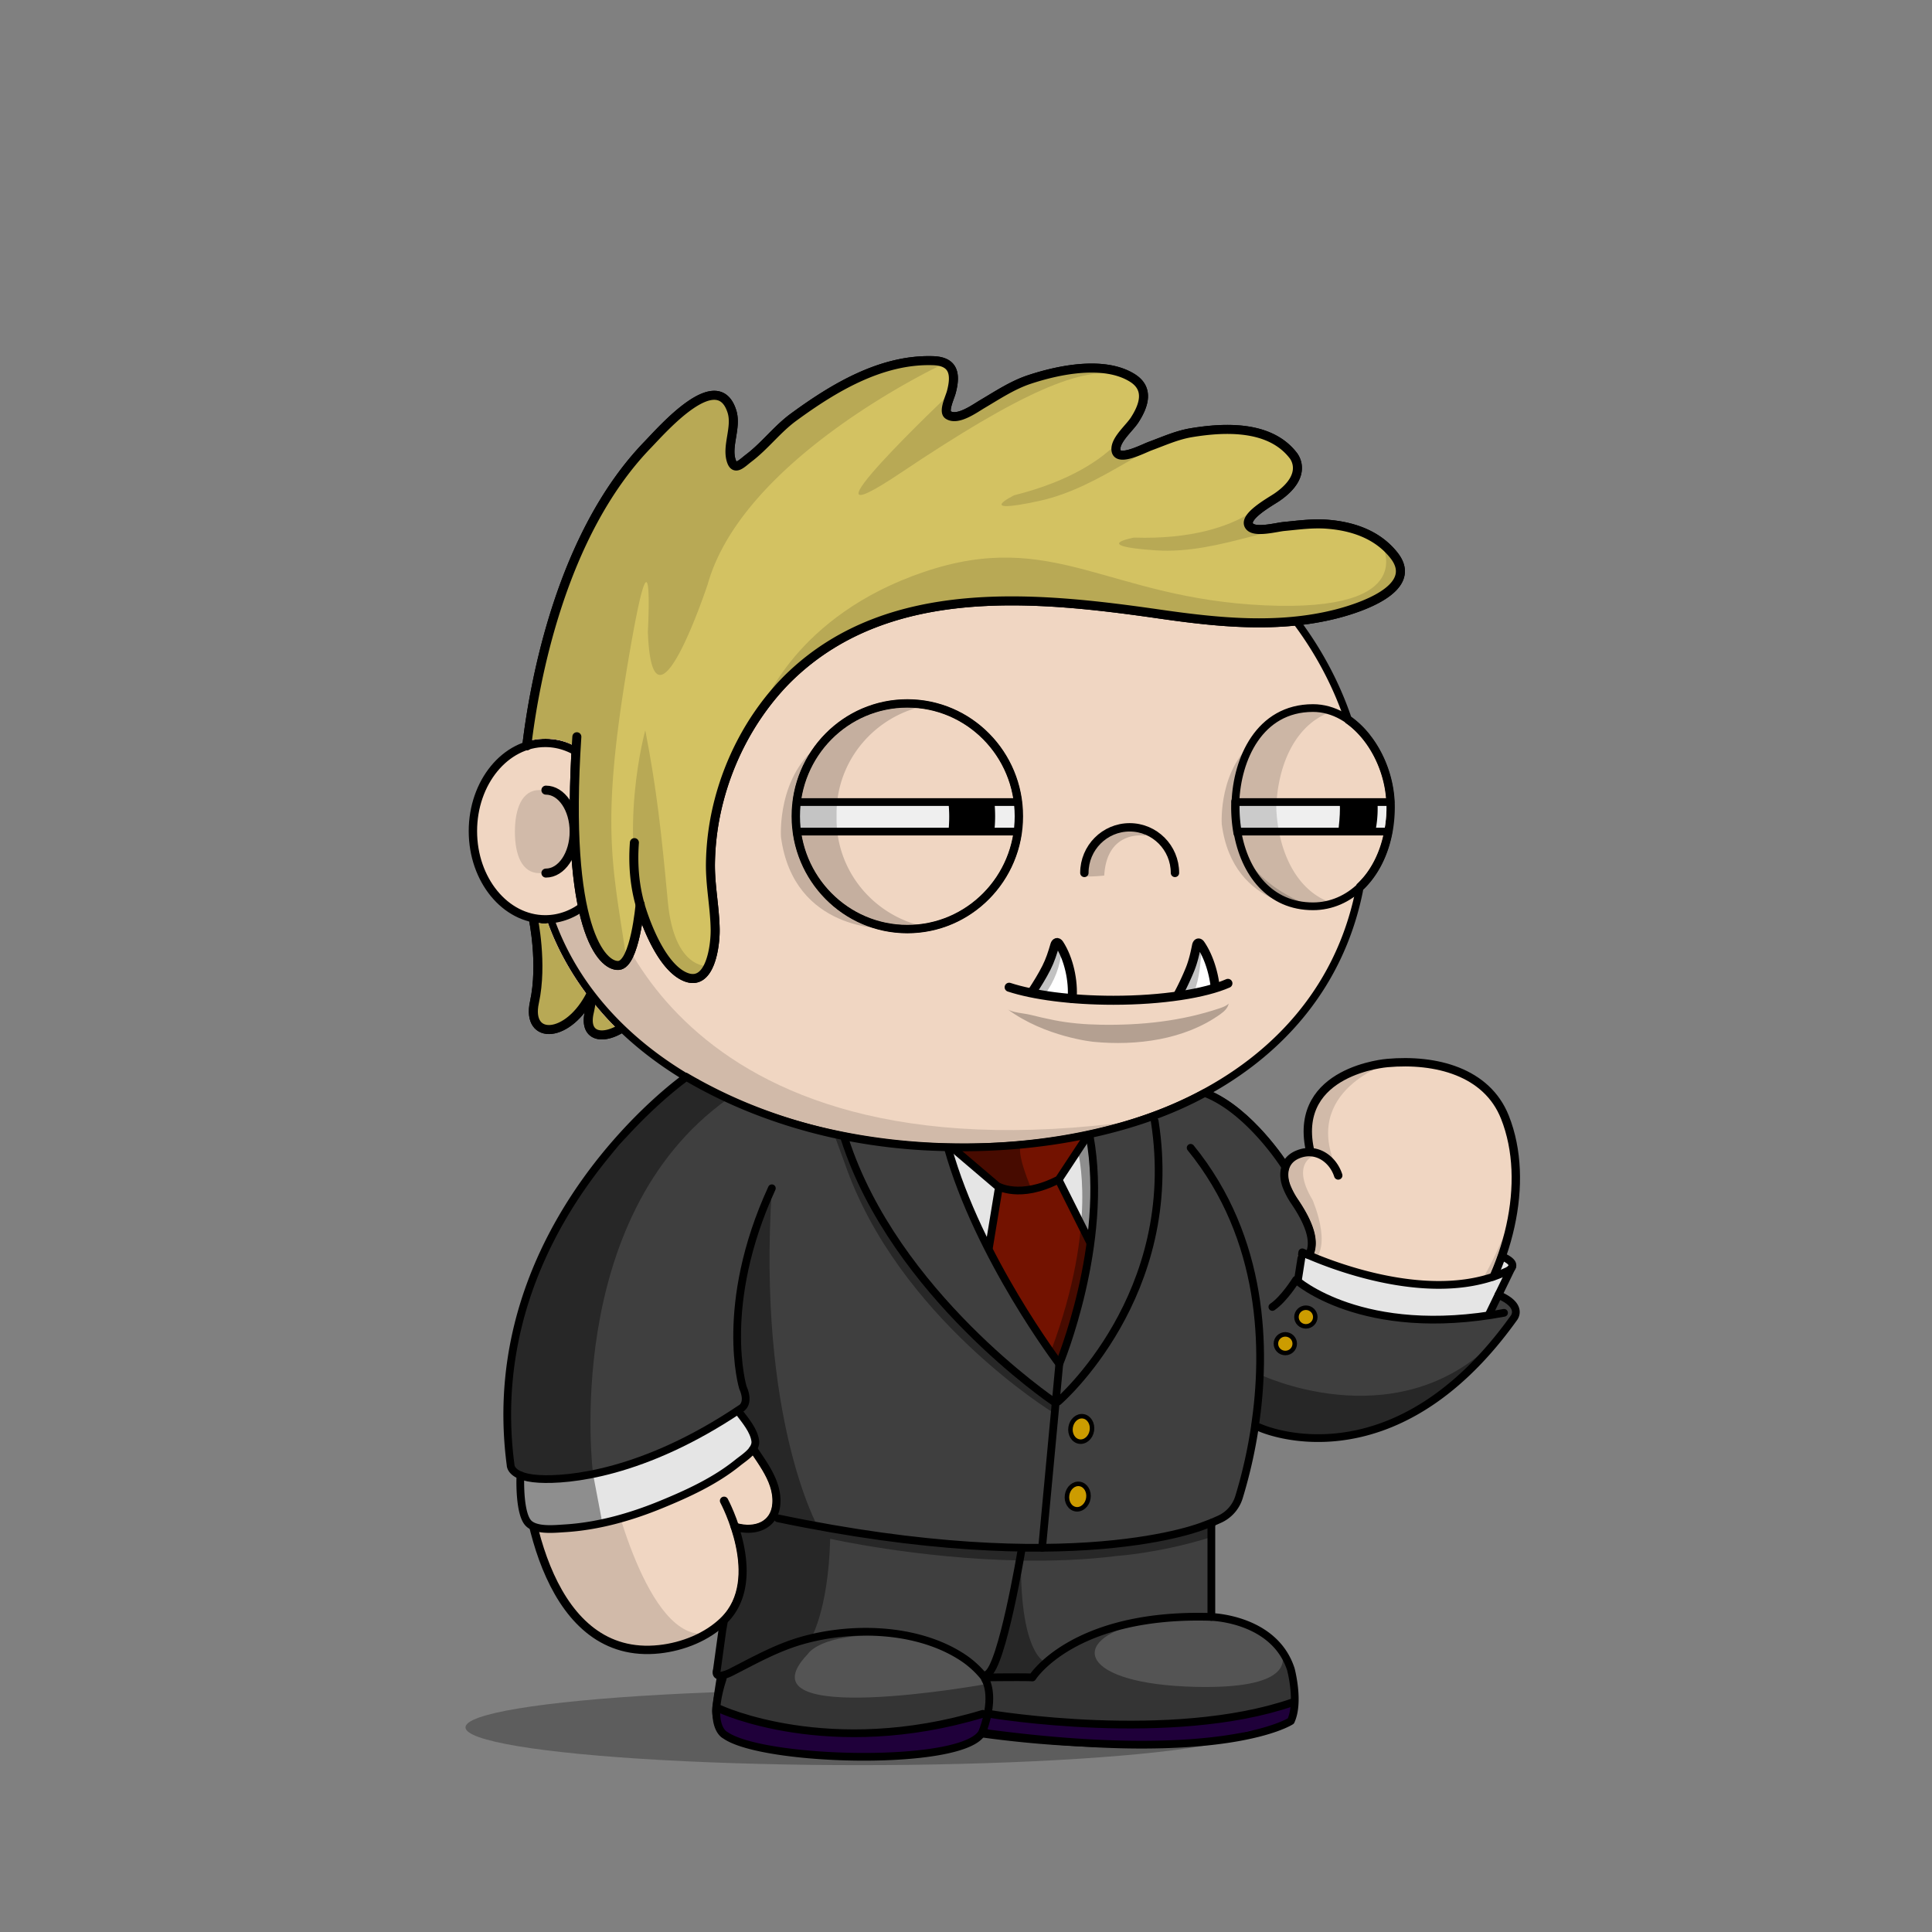 <svg xmlns="http://www.w3.org/2000/svg" xmlns:xlink="http://www.w3.org/1999/xlink" viewBox="0 0 3000 3000" width="100%" height="100%"><rect x="0" y="0" width="3000" height="3000" fill="#808080" stroke="none"/><defs><style>.cls-1-52{opacity:0.27;}.cls-2-52{fill:#f0d6c2;}.cls-3-52,.cls-4-52{fill:none;stroke:#000;stroke-linecap:round;stroke-miterlimit:10;}.cls-3-52{stroke-width:13px;}.cls-4-52{stroke-width:14px;}.cls-5-52{opacity:0.13;}</style></defs><g id="body_ground_shadwo-52" data-name="body ground shadwo"><ellipse class="cls-1-52" cx="1334.82" cy="2682.24" rx="612.02" ry="58.67"/></g><g id="TONE_1" data-name="TONE 1"><path class="cls-2-52" d="M1075.21,1684.92l-86.3,76.44-81.19,108.46-57.17,122.51-32.25,136.1-6.75,96.68,6.35,91.23L835,2395.21l31.39,75.86,38.09,50.13,47.54,31,78.62,9.8,53.8-18.18,39.91-27.63,14.26-12.89-9.88,50-15.22,91.24,2.66,29.33,13.85,17,51.09,17.73,78.1,16.35h75.62l66.58-5.32,48.93-8.42,52-13.82,24.82-6.52,41.94,6.07,126.13,9.16,99.75-.28,77.23-5.54,66.85-9.41,35-7.15,26.94-20.17,3.93-17.17-4.13-32.14-26.1-52.19-43.66-30.74-77-13.9,10.76-205.51s11.6-13.31,15.48-16.39,47-58.42,47-58.42l25-55.24,10.56-19.26,31.14,13.27,62.08,11.3,70.55-7.08,44-23.38,49.3-35.46,42.09-44.1,45.13-60.73,24.32-63.88,17.23-65.23,5.15-65.54-6.61-53.5-17.62-48.7-32.84-34.56-44.43-25.16-50.48-7-43.5-2.38-47.62,10.35-47.78,27.42L2036,1718.43l-4.92,39.57,4.92,33.29-26.16,5.63-11.5,8.85-4.35,6.33-38.65-58.25-40.72-31.51-40.6-26.81,31.43-17.16,63.7-49.54,45.12-49.55L2062,1514.7l25.66-53.08,19.46-60.16,22-45.61s67.57-79.84,0-202.29c-1-1.73.06-10,.06-10l-42.42-40.22-26.54-55.74-22.12-48.66-38.92-53.08-40.7-42.47-35.39-32.73-84.93-62.81-67.24-33.62-70.78-27.43-73.43-21.23L1533,712.27l-76.08-3.54-109.71,10.61-100.85,26.55-81.4,33.62-67.24,37.15-77,58.39L963.2,934.33l-61.93,81.39-29.2,69-23.37,63.1-6.32,5.84L794.78,1169l-33.87,33-22.55,52v62.59l15.25,50.65L781,1405l52.34,22.55,25.51,2.22,26.54,65.47,44.24,61.93,38.93,41.58,61.93,50.43,47.77,29.19Z"/><path class="cls-3-52" d="M1188.61,1822.33c-25.84,55.2-43,113.78-52.34,173.17-9.26,58.83-13.91,121.32.77,179.71,4.69,18.63,10.62,36.6,19.91,53.7,18.31,33.72,51.4,65.64,48.8,105.78-2.14,33.08-31.85,46-64.61,36.29"/><path class="cls-3-52" d="M1875.87,1822.33s102.57,98.45,91,287.14c0,0-3.62,117-95.28,193.58a25.6,25.6,0,0,0-9.21,18.23c-1.49,27.45-5.31,101.95-8.34,196,0,0,145.74-10.32,150.89,129,.65,17.51-12.29,33-30.87,37.34-61.79,14.38-217.56,40-453.39,7.15,0,0-171.42,71-375.08,8-21.91-6.79-35.72-26.6-33-47.6,3.64-28.11,11-75.14,26-147.9"/><path class="cls-3-52" d="M1142.45,2598.2s115.4-73.83,237.21-58.6,165.4,61,141,151.19"/><path class="cls-3-52" d="M1854.07,2517.33s-133.35-.74-200.62,45.13"/><line class="cls-3-52" x1="1511.37" y1="2594.76" x2="1564.29" y2="2347.39"/><path class="cls-3-52" d="M1962.82,2162.51c234.13,119.66,454.59-224.88,374-427.73-28.07-70.68-107.32-90.8-182.53-84.12,0,0-145.76,11-120.63,133.23"/><path class="cls-3-52" d="M2078,1825.24c-8.17-25.5-34.33-44.87-63.48-32.33-21.57,9.27-24.07,30.78-17,49.43a121.09,121.09,0,0,0,13,24.25c40.21,59.72,25.13,80.86,13.07,95.56"/><path class="cls-3-52" d="M1994,1809.24s-53-83.28-120-110.78"/><path class="cls-4-52" d="M847.68,1226.92c24.22,0,43.86,28.83,43.86,64.39s-19.64,64.39-43.86,64.39"/><g class="cls-5-52"><path d="M1094.33,1787.19s-201.47,157.92-147.5,509.15c0,0,56.62,258.34,152.17,239.76l-45.17,19.08L987.54,2562l-45-14-53-42.94L852,2442.22s-19.3-58-20-60.58-15.21-73-15.21-73l-4.07-66,3.05-93.58,14.8-87.89,24.13-80.54,29.56-68.17,35.67-59,31.53-47.85,30.94-37.14,43.33-39.74,34.35-32.8,20.29-14.44-27.3-18.43-64-47.48-59.57-58.39-27.71-38.8-42.45-63.51-.62-25.09,42.47-18.58,35.39-38s89.35,468.89,829,367.15c13.61-1.87-115.08,25.45-101.63,22.66l90.13-18.72,59.92-21.23,59.94-27.48,16.88,11.15s-138.51,121.21-481.78,97.32S1157.34,1736.76,1094.33,1787.19Z"/><path d="M887.11,1291.31c0,35.64-22.14,64.54-49.45,64.54s-38.13-28.59-38.13-64.23,10.82-64.85,38.13-64.85S887.11,1255.67,887.11,1291.31Z"/><path d="M1573.17,2594.76c5-22.44,11.15-45.09,15.5-66,9.65-46.4,21-93.08,27.47-140,1.38-10.09,10.82-41.24-4.4-41.86a345.39,345.39,0,0,0-47.38,1.36l-45,207c-2.76,12.73-5.54,25.71-4.26,38.67,1.7,17.12,10.15,32.84,11.64,50,1.1,12.68-9.17,31.37,0,42.38,4.14,5,11.17,6.24,17.6,7.11,54.93,7.46,110,10.25,165.29,12.64h.92l112.2-1.68a17.54,17.54,0,0,0,1.77-.12l105.39-13.38,40.32-6.53a15.92,15.92,0,0,0,7-3l13.67-10.24c19.81-14.84,7.66-38.52,6.72-57.27l-8.71-23.49-9.17-10c5.94,6.46-12.78,24.53-16.48,27.49-13.29,10.63-30,17-46.12,22-49.56,15.11-100.57,18.33-151.92,21.17-41.23,2.29-82.9,2.88-123.77-3.88-14.26-2.36-29.29-5.19-42.53-11.13C1581.78,2628.28,1568.73,2614.52,1573.17,2594.76Z"/><path d="M1964,2021.1s239.6,257.11,382-130.4l-20.31,76.86L2277.13,2057l-57.28,64.14-72.94,47.35-81.48,18.63-48.89-5-53.72-19.66v-31.7l5.41-52.55Z"/><path d="M2047.55,1791.7s-47.47,7.88-9.43,71.58c0,0,38.93,88.47-12.38,101.74,0,0,7.07-21.24,8.84-23s-1-30.6-1-30.6l-15.51-33.06s-18.7-31.29-20.56-36,4.37-40.57,4.37-40.57l22.84-10.07,20.1-2.71Z"/><path d="M2158.44,1650.06s-139.78,42.47-82.27,165.44l-16.53-15s-22.62-9.72-24.28-13.26-4.87-29.41-4.59-31.07,5.2-35,5.2-35l19.58-28,29.33-21.85Z"/><path d="M910.12,1177.54s78.74-358.22,369.81-437l-115,38.93-81,47.6-83.15,68.5-73.31,85.71-52.94,78.26-27.88,94,40.48,9.18Z"/><path d="M1527.19,2638.53,1517,2606.15a27.42,27.42,0,0,1,.89,6.92c0,37.38-77.63,67.68-173.4,67.68s-173.4-30.3-173.4-67.68c0-10.07,8.47-24.59,18.57-33.18l1.72-5.79a2.09,2.09,0,0,1-2.82-2.32L1229,2372.66a44.63,44.63,0,0,1,51.53-35c28.26,5,69.15,9.6,119.68,9.6-108.73,0-195.06-106.63-211.45-199.06-8.65-48.77-14.07-95.19-13.38-144.66.75-52.56,2.46-108.52,10.89-166.33a2.09,2.09,0,0,0-4-1.14c-22.2,50.76-92.27,233.07-29,385.72a1.4,1.4,0,0,0,.15.3l43,70.9a2.56,2.56,0,0,1,.24.56l4.42,17a62.9,62.9,0,0,1-1.35,36.2l-4.83,14.12a2.11,2.11,0,0,1-1.14,1.24l-26.61,11.66a2.06,2.06,0,0,1-1.07.16l-21.94-2.52a2.1,2.1,0,0,0-2.27,2.61l7.71,29.28a1.59,1.59,0,0,1,.06.38l3.63,49.69a2.11,2.11,0,0,1-.08.75l-14.6,49.1-.06.26-24.2,149.68a2.1,2.1,0,0,0,0,.79l6,26.41a2.08,2.08,0,0,0,1.18,1.45l59.31,26.68a2,2,0,0,0,.49.15l69,12.26.26,0,84.09,4h.26l60.19-4.53.24,0,83.39-16a1.05,1.05,0,0,0,.24-.06l40.42-13a2.09,2.09,0,0,0,1.43-1.73l6.33-50.94"/><path d="M1918.06,2248.79s-59.53,81.86-149.77,94c0,0,23,15,91.12-2.65l4.42-20.35,8.85-16.81,10.48-10.21"/></g><path d="M2129.2,1143.53a144,144,0,0,0-31.17-30.72,536.58,536.58,0,0,0-23-56.35c-32.82-68.83-79.79-130.63-139.61-183.69s-129.34-94.63-206.81-123.7c-80.17-30.08-165.32-45.33-253.08-45.33a723.09,723.09,0,0,0-219.4,33.67,674.64,674.64,0,0,0-187.55,93.24c-56,39.93-104,87.44-142.51,141.21-39.24,54.78-67.57,114.53-84.18,177.58a5.75,5.75,0,0,0,11.12,2.93c16.26-61.69,44-120.17,82.41-173.82,37.78-52.73,84.83-99.34,139.84-138.54a663,663,0,0,1,184.36-91.64,711.53,711.53,0,0,1,215.91-33.13c86.38,0,170.17,15,249,44.6,76.14,28.57,144.52,69.46,203.22,121.54s104.7,112.6,136.85,180a522.14,522.14,0,0,1,24.57,61.08c1.7,1.17,3.39,2.41,5.06,3.7.85.67,1.71,1.35,2.55,2l.54.43c.91.76,1.82,1.54,2.72,2.34l.82.73c.88.79,1.76,1.59,2.63,2.42.22.2.43.42.65.63a141.8,141.8,0,0,1,14.69,16.6c21.6,28.51,34,65.55,34,101.63,0,40.38-11.31,77.31-31.91,104.43h0c-.65.86-1.31,1.7-2,2.53-.89,1.11-1.79,2.18-2.69,3.24l-1,1.09c-.6.69-1.2,1.36-1.81,2-.38.42-.77.83-1.16,1.25-.57.6-1.14,1.19-1.72,1.78-.39.4-.78.81-1.18,1.2-.91.9-1.83,1.8-2.76,2.66-20,109.66-76.83,202.64-167.34,272.26-54.72,42.09-120.47,74.65-195.41,96.79s-157.82,33.42-245.91,33.42c-73.58,0-145.3-7.85-213.16-23.33S1154,1714,1098,1684.31c-117.39-62.14-199.49-151.36-237.44-258a5.75,5.75,0,0,0-10.83,3.85c38.92,109.43,122.91,200.84,242.89,264.35,56.87,30.1,120.69,53.35,189.67,69.09,68.7,15.67,141.28,23.62,215.72,23.62,89.2,0,173-11.4,249.17-33.89,76.31-22.54,143.31-55.75,199.16-98.7,91.16-70.12,149-163.31,170.49-273.08a136.34,136.34,0,0,0,12.27-13.43c23.68-29.62,36.73-70.49,36.73-115.08C2165.83,1214.15,2152.48,1174.25,2129.2,1143.53Z"/><path class="cls-3-52" d="M910.12,1403.57c-18.06,15.13-39.93,24-63.49,24-62,0-112.3-61.34-112.3-137s50.28-137,112.3-137c23.56,0,45.43,8.85,63.49,24"/><path class="cls-3-52" d="M1124.34,2330.45s65.27,121.25,0,185.71c-26,25.66-63.7,40.75-100.54,44.76-169.74,18.5-211.9-213.21-212.25-327.21-1.19-384.43,268.87-552.24,268.87-552.24"/></g><defs><style>.cls-1-172{fill:#3f3f3f;}.cls-2-172{fill:#e5e5e5;}.cls-3-172{fill:#545454;}.cls-4-172{fill:#32005d;}.cls-5-172{fill:#731200;}.cls-6-172{fill:none;stroke-width:12px;}.cls-6-172,.cls-7-172{stroke:#000;stroke-linecap:round;stroke-linejoin:round;}.cls-7-172{fill:#cc9c00;stroke-width:7px;}.cls-8-172{opacity:0.38;}</style></defs><g id="Suit1_copy_3" data-name="Suit1 copy 3"><path class="cls-1-172" d="M1143.49,2378.43l9.19,46.17-4.2,50.83-24.14,40.73-6.93,21.53-4.28,55.46,9.83,8.21s48.6-23.46,50-24.14,73.08-30,73.08-30l65.57-11.95,80.86,1.88,57.26,14.11,52.28,27.53,26.72,26h69.82l27.7-24.83,51.88-33.4,64.3-26.7,67.37-7.18L1881,2508V2360.75l-35,14.58L1757,2391.81,1653.45,2404l-90.82-.65-48.94-2.17s-51.23-4.41-54.59-5.18-96-9.41-96-9.41l-109.65-17.88-52.7-11.16-13.18,11.16-20.7,5.17-22.59-1.29Z"/><path class="cls-1-172" d="M1063.1,1674.39l-50.45,42.43-49.43,59.57-53.57,57.71-51.27,83.11-35.76,81.07L802.85,2065l-11.59,67.2-3.59,67.6,3.1,57.15,2.11,17.95,15,15.82,46.35,5.94s61.59-6.77,66.66-7.83,75.51-21.61,75.51-21.61,62.66-26.86,66.73-28.91,53.47-29.56,53.47-29.56l31.91-14.85,17.53,24.82,5,28.39,11.84,22,19.22,37.5v44l13.33,8.52,169.49,28.73,103.66,10.79,124.84,9.33,107.82-9.64,78-10.84,69.72-18.37,38.09-18.52,15.53-21.8,26.28-114.59,26.94,4.5,34.78,12,56.17,1.69,57.76-10,80.19-34.82,51.75-37,39.31-37,39.81-46.5,18.19-27.85-5.64-14.78-21-14.16-14,31-42.07,6.25h-61.41l-75.17-6.25L2070.75,2021l-47.63-22.7-10.7-11,3.06-38.57,6.68-4.13h8.6l5.29-22.42-16.28-41-23.93-36.09-6.62-20,4.22-16.66-57.12-67.69-21.22-18-44.95-25.25-47.17,22.8L1791.22,1734l-99.06,27.11,6.94,58.66-5.56,108.52-25,120.83-25.32,66.49-15.62-21.84-45.45-75.58-52.72-89.9-27.75-60.85L1477,1799.94l-5.21-17.63-112.59-9.09-83.65-16.94L1194,1730.87l-65.64-26.48Z"/><polygon class="cls-2-172" points="1471.81 1782.31 1494.77 1848.61 1547.11 1958.52 1598.27 2045.09 1643.19 2115.65 1673.44 2039.16 1687.29 1958.52 1695.03 1899.23 1695.03 1840.98 1692.16 1782.31 1692.16 1761.15 1644.86 1770.04 1593.22 1776.39 1532.97 1782.31 1471.81 1782.31"/><path class="cls-2-172" d="M807.91,2296.74l2.17,39.12,7.79,25.82,18,11h48.32l81-15s86.42-32,90.5-33.81,64.75-34.31,67.26-36,41.39-31.81,41.39-31.81l8.57-13.71-6.91-23.53-17.53-24.82-49.84,24.82-43.3,24.58-64.93,26.06-69.55,19.47-60.35,6.36-31.76,1.52Z"/><polygon class="cls-2-172" points="2015.48 1982.78 2022.16 1944.59 2042.38 1958.52 2090.86 1972.29 2159.69 1982.78 2224.22 1995.11 2287.8 1987.29 2320.46 1980.12 2331.92 1950.96 2348.01 1962.45 2312.93 2041.2 2286.78 2045.09 2220.04 2049.16 2141.69 2045.09 2082.4 2024.69 2047.19 2009.75 2015.48 1982.78"/><path class="cls-3-172" d="M1125.93,2604.73l-8.52,32.49-4.28,35.23,6.4,15.67,20.31,13.58,62.55,16s72.5,8,75.32,8.2,77.63,2,77.63,2,59.24-3,61.41-3.19,54.23-8,54.23-8l39.78-13.7,15.37-15.43,40.2,7.94s73.45,7.51,77,7.8,76.15,8.32,84,4.95,96.88-.33,96.88-.33,76.4-6.79,79.36-7.23,46.19-8.74,48.73-9.39,38.21-12.13,39.81-12.82,14.62-12,14.62-12l3.22-41.4-11-46.84s-26.09-33.72-28-35.26-44.71-23.77-44.71-23.77L1872,2508.62l-79,5.79-62.16,16.22-57.43,18.16-44.22,29.84-26.12,28.58-66.87-2.48-28.51-20.37-45.8-31.85L1401,2539.24l-50.6-5.08-67.77,6.36-48,6.34-40.23,18.36-40.24,18.35Z"/><path class="cls-4-172" d="M1109,2660.75l8.43,30.65,26.16,15,64.17,12.18s74.89,7.51,79.13,7.63,81.88,5.6,84,4.9,66.43-9.31,72.85-10.26S1500,2708.2,1500,2708.2l26.13-20.54s26.14,7.46,28.27,6.73,107.29,9.89,107.29,9.89,103.23,4.88,111.26,4.85,85.68-.62,85.68-.62l77.65-12.55,46.58-8.3,27-15.21.47-28.88-28.91,7.76-55.06,15.53-98.82,5.59s-84,5.84-88.94,6.13-65.19-6.13-65.19-6.13-64-2.76-68.22-3.47-72.25-8.23-72.25-8.23l-13.16,3.29-48.71,13.89-88.94,11.52-69.88,1.41-62.83-3.49-44.47-9.44-56.5-17.18-31.07-7.26Z"/><path class="cls-5-172" d="M1550.26,1848.61l-16,88,108.94,179.05s24.06-60.38,25.32-66.49,23.65-125.59,23.65-125.59l-47.3-89.47,40.83-69.35-30.23,3.53-46.77,6.77-63.72,5.38-66.1,1.25Z"/><path class="cls-6-172" d="M1168.75,2250.83c3-4.23,4.72-8.83,4-13.82-2.19-15.55-15.13-31.12-24.29-43.08"/><path class="cls-6-172" d="M1586,2408s-29.93,179.36-53,191.76"/><path class="cls-6-172" d="M1207.74,2357.59c459.1,95.88,661.11,11.57,661.11,11.57l13.35-5"/><path class="cls-6-172" d="M2335.46,2038.54c-220.37,41.33-323-51.25-323-51.25s-18.36,29.76-36.73,42.16"/><path class="cls-6-172" d="M2317.9,1982.78a201.24,201.24,0,0,0,20.07-7.89s8-2.88,10-7.76"/><path class="cls-6-172" d="M2030.76,1948.49c-5.56-2.43-8.6-3.9-8.6-3.9l-6.68,42.7"/><path class="cls-6-172" d="M807.85,2290.75c6.51,2.73,15.86,4.93,29.27,5.67,45.08,2.48,161.94-7.44,313-109.1,0,0,15-6.61,3.34-33.06,0,0-38.4-127.29,45.07-309.13"/><path class="cls-6-172" d="M1948.75,2214.25c17.43-117.38,15.35-290.35-99.93-431.94"/><path class="cls-6-172" d="M1123,2601.36a69.4,69.4,0,0,0,14.12-5.73c35.83-18.28,69.61-37.3,108.92-48.43,76.66-21.71,174.82-19.2,243.91,23.36a146.94,146.94,0,0,1,38.78,34.17s61.56-.83,74.39,0c0,0,63.35-100.84,277.89-94"/><line class="cls-6-172" x1="2312.93" y1="2039.16" x2="2326.97" y2="2010.22"/><path class="cls-6-172" d="M1618.16,2403.39l26.7-285.5s77.35-186.18,47.3-353.14"/><path class="cls-6-172" d="M1643.19,2176.3S1835.55,2011,1793,1740.75"/><path class="cls-6-172" d="M1644.86,2117.89s-125.47-165.31-173-335.58"/><path class="cls-6-172" d="M1636,2176.3s-246.76-166.67-324.39-408"/><path class="cls-6-172" d="M1529.55,2607.21s17.1,24.24-3.42,80.45"/><path class="cls-6-172" d="M1117.41,2653.49s169.87,79.9,408.72,7.72"/><path class="cls-6-172" d="M1533,2691.4c368.81,48.94,471.42-19,471.42-19,13.68-29.54,0-80.4,0-80.4C1978.73,2513,1881,2510.77,1881,2510.77V2369.16l1.23-5,11.11-4.95a55.51,55.51,0,0,0,30.51-34.25,755.82,755.82,0,0,0,24.93-110.75l8,2.82s205.08,93.4,393.73-170.27c0,0,15-17.35-19.2-33.88l-4.32-2.7,18.38-37.87,2.66-5.22c1.71-4-.59-9.41-14.63-15.66l-1.46-.51q-5.18,14.73-11.46,29.16l-2.56,2.66c-111.09,37-251.38-18.63-287.14-34.29l2.6-1.33c6.43-15,5.88-38-22.81-80.57a121.09,121.09,0,0,1-13-24.25c-3.75-9.87-4.82-20.55-1.79-29.78l-1.76-3.32s-53-83.28-120-110.78l-3.84-1c-50.06,27.29-104.51,46.27-159.85,59.54-85.79,20.59-174.55,27.47-262.6,23.82-85.88-3.56-171.31-19.36-252.31-48.28a758.19,758.19,0,0,1-130.78-60.84l-1.51,2.67S743.34,1901,792.88,2274.93c0,0-.41,9.38,15,15.82l.06,6s-1.67,53.41,12.52,68.29c11.79,12.33,41,9.06,56.19,8.15,51.78-3.12,102.51-17.49,150.25-37.1,41.23-16.93,83.43-36.3,118.59-64.7,6.78-5.47,17.44-12.3,23.29-20.55l2.68,1.35c17.25,25.68,36.32,51.67,34.32,82.51-2.14,33.08-31.85,46-64.61,36.29l2.35,7.45c12.33,41.05,19.64,99.42-19.15,137.73l-2.65,14.82-8.56,62.17s-4.41,11.75,9.83,8.21l-1,5.85c-23.94,74.39,4,87.06,4,87.06,59.85,42.43,379.64,49.59,400.17-6.61Z"/><path class="cls-6-172" d="M1539.24,2661.76s279.3,46.5,467.43-18.19"/><ellipse class="cls-7-172" cx="1673.44" cy="2323.78" rx="19.84" ry="16.69" transform="translate(-884.81 3610.53) rotate(-80.94)"/><ellipse class="cls-7-172" cx="1678.9" cy="2218.75" rx="19.84" ry="16.69" transform="translate(-776.49 3527.42) rotate(-80.94)"/><ellipse class="cls-7-172" cx="1995.84" cy="2086.47" rx="14.62" ry="14.48"/><ellipse class="cls-7-172" cx="2027.76" cy="2045.09" rx="14.62" ry="14.48"/><path class="cls-6-172" d="M1483.29,1786l65.19,55.49s34.76,21.53,95.59-10l41.62-63.14"/><line class="cls-6-172" x1="1644.86" y1="1834.1" x2="1692.16" y2="1928.33"/><line class="cls-6-172" x1="1550.26" y1="1848.61" x2="1535.79" y2="1936.6"/><g class="cls-8-172"><path d="M1063.1,1674.39l-47.26,39.75-58.11,68.17-58.18,66.3-51.87,79.72-25.06,70L800,2078.08l-12.29,84.08v52.09l5.21,60.68,15,21.81,11.16,60.85,11.8,15,104.44-7.6-14.45-76.17s-50.63-397.35,209.22-582.49l-32.39-18.56Z"/><path d="M1378.24,2539.7l17,1C1389.33,2540.23,1383.67,2539.92,1378.24,2539.7Z"/><path d="M1988.57,2562.78a33.76,33.76,0,0,0-3-5.2Z"/><path d="M2002.32,2586.24l-13.75-23.46c7.44,15.51,16.2,60.17-132.76,56.56-180-4.36-197.69-72.55-86.26-98.8l-44,5.5-49.76,21.18-32.62,22-18.21,13s-40.7-8.86-39.64-159c49,.85,100.07-1,149.76-7.22,0,0,65.16-4.22,143.75-28.59l3.35-23.16L1841,2377.81l-73.06,16L1659,2403.39l-73-.14-59.85-2.11-78-7.36s-45.67-4.05-48.81-4.38-87.78-11.18-87.78-11.18l-41.29-6.77s-94.73-168.54-71.72-526.33L1181,1887.17l-23.75,78.77-11.83,83.22v56.53l8.09,48.57,4.08,22-7.42,11,5.63,16.94,17.14,18.12-2,24.76,8,14.9,19.59,34.7,9.18,27-5.72,26.86-14.45,18.11-20.7,5.17-25.73-2.94,7.34,22.71,3.52,39.2-3.52,42.54-13.7,28.46L1123,2520.45l-5.56,41.68-4.27,37.52,23.95-4L1122,2607.21l-4.56,30-6.77,29.57,8.89,21.33,24,18.27,41.16,8.12,30.65,5.19,113.08,7.58h68.4L1462,2717l48.76-13.86,15.37-15.43,5-34.17,4.38-23.64.67,7.65-7,41.08,3.77,12.82,61.29,7.35,67.43,5.53,80.83,3.69s84.76-.23,89.14-.62,56.14-5,61.5-5.55,48.33-17.89,53.7-14.14,53-15.21,53-15.21l10.08-21.92Zm-447.1-35.5-22.25,49,2.24,26-2.24-11s-390.81,71.13-278.57-46.4c0,0,19.16-32.9,123.84-28.69l-73-4.13-47.65,11.65s28.52-43.19,31.53-157.74h0s136.14,30.64,294.05,33.65l-11.1,58Z"/><path d="M1311.57,1768.28l26,65.82,75.7,131.84,76.35,83.22,72.27,68.73L1636,2176.3v17.63s-241.8-147.54-324.39-387.89l-16.5-44.89Z"/><path d="M1489.75,1791.89l69.72,56.72,42.29-2s-25.14-57.52-15.78-69.17l-96.23,4.85-5.13,4.77Z"/><path d="M1673.44,1786.86s32.43,112.36-40.83,309.3l12.25,21.73,13.77-31.42,14.81-47.31,18.72-66.87,6.94-79.69-.37-65.54-6.57-49.6v-16.31Z"/><path d="M1956.25,2134.27s204.5,98.48,357-44.46l-33.56,38.76-39.22,34.67-64.12,36.59-49.46,18.92-55.75,12.9h-53l-42.43-8-26.94-9.36Z"/></g></g><defs><style>.cls-1-316{fill:#fdaeff;}.cls-2-316,.cls-3-316{fill:none;stroke:#000;stroke-miterlimit:10;stroke-width:14px;}.cls-2-316{stroke-linecap:round;}.cls-4-316{opacity:0.13;}.cls-5-316{fill:#d3c262;}</style></defs><g id="Hair_B"><path class="cls-1-316" d="M1100.09,1500l10.18-47-5.09-84.25,5.09-101.47,33.68-100,45.72-75.06,77.14-75.43,57.06-34.37,74.67-28.25L1473.89,939h101.33l46.44-4.63,95.84,8.19,130,17.22,110,7.33s82.34-6.27,86.45-7.2,63.47-16.56,63.47-16.56l41.13-19.68,24-26.07V876.16l-19.91-26.7-26.37-18.33L2082,816.68h-64.22l-62.47,5.57-14.46-4.35-.52-12.33,14.73-15L1998.88,759,2014,720.43l-16.62-24.78-41.08-22.33-61.47-6.26-70.39,11.35-51,19.63-27.78,5.7-12.84-7.57,6.91-16.42,22.2-27.7,13.6-34.15-13.27-28.31-48.37-17-69.81,4.54-52.54,14.65-37.41,18.52-47.85,22.59-22.36,14-21-7.9,14.14-29.92,1.81-32-11.66-13.16H1429.1l-85.51,17.68-71.43,38.57-56.83,41.7L1166,708.73,1148.59,722l-12.6-5.2-2.19-22.37,4.78-43.62-13.41-31.08L1100.09,615l-28,13.86-67.77,63.21-70.43,93.63-50.8,104.35L850,990.2l-21.85,97.86-7.68,62.44s35.5-10.5,68,6l12,4-1,24-4.4,42.42-1.6,43.58s2,44,2,45,6,63,6,63l6,37s15.34,47.46,16.17,50.73,25.86,32.65,28.34,31.46,14.49-4.19,17.49-8.19,12-28,13-31,4-45,5-46,3.37-19.68,3.37-19.68,17.07,52.47,18.35,54.07,14.28,32.61,15.28,33.61,22.07,24.85,23,25.42,17,10.58,21,10.58,17.2-3.32,18.6-4.16S1100.09,1500,1100.09,1500Z"/><path class="cls-1-316" d="M851,1433.68s16.33,51.54,59.16,108.93c0,0,25,33.3,46.43,53.34l-11.6,8-17-1-11-13-1.55-20.06L912,1561s-11,10-12,12-14,14-17,16-19.27,9.37-22.13,9.68-10.27,2.8-13.57-.44S830,1581,830,1581v-23.78c0-5.22,4-27.82,4-27.82s-2-31.4-1-34.4-1-36-1-36l-4-27.78A49.33,49.33,0,0,0,851,1433.68Z"/><path class="cls-2-316" d="M818,1158c11.78-99,53-328.15,187.77-467.46,23.15-23.93,108.42-122.23,130.75-51.59,7.92,25.07-9.16,54.5-.53,77.8,5.46,14.74,16.24,2.51,26.91-5.6,25-19,43.89-44.7,69.43-63.4,62.46-45.75,136.39-90.21,216.45-87.68,33,1,35.64,21.91,28.36,49-2.26,8.39-12.7,29.92-5,35.17,14.57,9.89,41.12-9.66,53.12-16.74,23.45-13.85,47.13-29.59,73.16-38.21,45.2-15,116.37-29.9,160.1-2.32,26.65,16.84,17.65,42.92,3.41,65.07-7.79,12.12-28.22,29.15-29.11,44.12-1.42,23.84,41.71.75,53.14-3.45,21-7.71,41.7-17.13,63.9-20.8,52-8.6,121.21-11.49,157.59,34.51,0,0,27.27,29.8-24.46,65.56-9.9,6.85-55.89,31.74-42.14,45.91,9.2,9.48,41.23.74,52.77-.36,21.9-2.09,43.89-5.17,65.94-3.61,40.18,2.86,79.23,15.85,105,48.46,41.24,52.26-56.54,82.61-90.74,91.2-89.71,22.52-182.43,13-272.78,0-191.16-27.5-417.72-50.68-571.27,94q-11.38,10.71-21.76,22.43c-43.53,49.13-74.8,109-91.39,172.42a410.41,410.41,0,0,0-13.46,98.72c-.41,34.38,6.86,68,7.34,102.24.35,25.06-7.57,90.09-46.7,73.32-33.25-14.25-56.81-71-67.22-103.16-11-33.83-14.15-69.78-11.49-105.14"/><path class="cls-2-316" d="M994,1404s-8,93-33.37,95.1S876,1442.37,895.73,1144"/><path class="cls-3-316" d="M828,1426s15,70.31,1.88,130.28,53.32,57,88.12-13.28"/><path class="cls-3-316" d="M918.9,1548.16a207,207,0,0,1-3.92,23.9c-8.73,38.18,21,43.64,52.1,23.33"/><path class="cls-4-316" d="M851,1433.68s16.33,51.54,59.16,108.93c0,0,25,33.3,46.43,53.34l-11.6,8-17-1-11-13-1.55-20.06L912,1561s-11,10-12,12-14,14-17,16-19.27,9.37-22.13,9.68-10.27,2.8-13.57-.44S830,1581,830,1581v-23.78c0-5.22,4-27.82,4-27.82s-2-31.4-1-34.4-1-36-1-36l-4-27.78A49.33,49.33,0,0,0,851,1433.68Z"/><path class="cls-4-316" d="M972.06,1484.69a31.8,31.8,0,0,1-2.56,4.81c-3,4-15,7-17.49,8.19s-27.51-28.19-28.34-31.46-16.17-50.73-16.17-50.73l-6-37s-6-62-6-63-2-45-2-45l1.6-43.58,4.4-42.42,1-24-12-4c-32.5-16.5-68-6-68-6l7.68-62.44L850,990.2l33-100.14,50.8-104.35,70.43-93.63,67.77-63.21,28-13.86,25.08,4.67,13.41,31.08-4.78,43.62,2.19,22.37,12.6,5.2L1166,708.73l49.32-46.87,56.83-41.7,71.43-38.57,85.51-17.68h38.19S1155,708,1099,907c0,0-86,260-93,74,0,0,11-202-31,48S950.13,1339.38,972.06,1484.69Z"/><path class="cls-4-316" d="M1002,1134s-45.18,162.2,3.41,302.6,94.68,63.4,94.68,63.4-53.09,7-63.09-100S1020,1227,1002,1134Z"/><path class="cls-4-316" d="M1477.14,609.08S1214,858,1399,734s284-168,343-151l-70-10.17L1620,582l-55.5,20.5L1517,631.81l-33,15.09-21-7.9Z"/><path class="cls-4-316" d="M1757.21,658s-5.27,12.33-22,29.5C1711.33,712.08,1664,746.62,1575,769c0,0-64,31,38,9s178-102,246-105l-89,28h-36Z"/><path class="cls-4-316" d="M1967.17,775.72s-8.68,10.8-29.66,23.19c-30.07,17.76-85.4,38.77-176.64,35.87,0,0-70.07,12.76,33.45,19.76s199.61-51.25,265.15-34.95l-92.95,2.68-34.23-10.21Z"/><path class="cls-4-316" d="M2145.19,844.3S2208,951,1964,940s-328-120-529-52-250.73,211.47-250.73,211.47l59.93-64.85s50.94-34.26,55.62-37.69,65.75-25,65.75-25l62-23.55L1484,939l93.4-5.92,91,.47,78.27,12.56,90.12,12.93,73.17,6.61,90.86-.3,51.43-7.55,64.12-18.74,43-19.27,14.48-26.4L2172.52,869Z"/></g><g id="Hair_B_copy_4" data-name="Hair_B copy 4"><path class="cls-5-316" d="M1100.09,1500l10.18-47-5.09-84.25,5.09-101.47,33.68-100,45.72-75.06,77.14-75.43,57.06-34.37,74.67-28.25L1473.89,939h101.33l46.44-4.63,95.84,8.19,130,17.22,110,7.33s82.34-6.27,86.45-7.2,63.47-16.56,63.47-16.56l41.13-19.68,24-26.07V876.16l-19.91-26.7-26.37-18.33L2082,816.68h-64.22l-62.47,5.57-14.46-4.35-.52-12.33,14.73-15L1998.88,759,2014,720.43l-16.62-24.78-41.08-22.33-61.47-6.26-70.39,11.35-51,19.63-27.78,5.7-12.84-7.57,6.91-16.42,22.2-27.7,13.6-34.15-13.27-28.31-48.37-17-69.81,4.54-52.54,14.65-37.41,18.52-47.85,22.59-22.36,14-21-7.9,14.14-29.92,1.81-32-11.66-13.16H1429.1l-85.51,17.68-71.43,38.57-56.83,41.7L1166,708.73,1148.59,722l-12.6-5.2-2.19-22.37,4.78-43.62-13.41-31.08L1100.09,615l-28,13.86-67.77,63.21-70.43,93.63-50.8,104.35L850,990.2l-21.85,97.86-7.68,62.44s35.5-10.5,68,6l12,4-1,24-4.4,42.42-1.6,43.58s2,44,2,45,6,63,6,63l6,37s15.34,47.46,16.17,50.73,25.86,32.65,28.34,31.46,14.49-4.19,17.49-8.19,12-28,13-31,4-45,5-46,3.37-19.68,3.37-19.68,17.07,52.47,18.35,54.07,14.28,32.61,15.28,33.61,22.07,24.85,23,25.42,17,10.58,21,10.58,17.2-3.32,18.6-4.16S1100.09,1500,1100.09,1500Z"/><path class="cls-5-316" d="M851,1433.68s16.33,51.54,59.16,108.93c0,0,25,33.3,46.43,53.34l-11.6,8-17-1-11-13-1.55-20.06L912,1561s-11,10-12,12-14,14-17,16-19.27,9.37-22.13,9.68-10.27,2.8-13.57-.44S830,1581,830,1581v-23.78c0-5.22,4-27.82,4-27.82s-2-31.4-1-34.4-1-36-1-36l-4-27.78A49.33,49.33,0,0,0,851,1433.68Z"/><path class="cls-4-316" d="M851,1433.68s16.33,51.54,59.16,108.93c0,0,25,33.3,46.43,53.34l-11.6,8-17-1-11-13-1.55-20.06L912,1561s-11,10-12,12-14,14-17,16-19.27,9.37-22.13,9.68-10.27,2.8-13.57-.44S830,1581,830,1581v-23.78c0-5.22,4-27.82,4-27.82s-2-31.4-1-34.4-1-36-1-36l-4-27.78A49.33,49.33,0,0,0,851,1433.68Z"/><path class="cls-4-316" d="M972.06,1484.69a31.8,31.8,0,0,1-2.56,4.81c-3,4-15,7-17.49,8.19s-27.51-28.19-28.34-31.46-16.17-50.73-16.17-50.73l-6-37s-6-62-6-63-2-45-2-45l1.6-43.58,4.4-42.42,1-24-12-4c-32.5-16.5-68-6-68-6l7.68-62.44L850,990.2l33-100.14,50.8-104.35,70.43-93.63,67.77-63.21,28-13.86,25.08,4.67,13.41,31.08-4.78,43.62,2.19,22.37,12.6,5.2L1166,708.73l49.32-46.87,56.83-41.7,71.43-38.57,85.51-17.68h38.19S1155,708,1099,907c0,0-86,260-93,74,0,0,11-202-31,48S950.13,1339.38,972.06,1484.69Z"/><path class="cls-4-316" d="M1002,1134s-45.18,162.2,3.41,302.6,94.68,63.4,94.68,63.4-53.09,7-63.09-100S1020,1227,1002,1134Z"/><path class="cls-4-316" d="M1477.14,609.08S1214,858,1399,734s284-168,343-151l-70-10.17L1620,582l-55.5,20.5L1517,631.81l-33,15.09-21-7.9Z"/><path class="cls-4-316" d="M1757.21,658s-5.27,12.33-22,29.5C1711.33,712.08,1664,746.62,1575,769c0,0-64,31,38,9s178-102,246-105l-89,28h-36Z"/><path class="cls-4-316" d="M1967.17,775.72s-8.68,10.8-29.66,23.19c-30.07,17.76-85.4,38.77-176.64,35.87,0,0-70.07,12.76,33.45,19.76s199.61-51.25,265.15-34.95l-92.95,2.68-34.23-10.21Z"/><path class="cls-4-316" d="M2145.19,844.3S2208,951,1964,940s-328-120-529-52-250.73,211.47-250.73,211.47l59.93-64.85s50.94-34.26,55.62-37.69,65.75-25,65.75-25l62-23.55L1484,939l93.4-5.92,91,.47,78.27,12.56,90.12,12.93,73.17,6.61,90.86-.3,51.43-7.55,64.12-18.74,43-19.27,14.48-26.4L2172.52,869Z"/><path class="cls-2-316" d="M818,1158c11.78-99,53-328.15,187.77-467.46,23.15-23.93,108.42-122.23,130.75-51.59,7.92,25.07-9.16,54.5-.53,77.8,5.46,14.74,16.24,2.51,26.91-5.6,25-19,43.89-44.7,69.43-63.4,62.46-45.75,136.39-90.21,216.45-87.68,33,1,35.64,21.91,28.36,49-2.26,8.39-12.7,29.92-5,35.17,14.57,9.89,41.12-9.66,53.12-16.74,23.45-13.85,47.13-29.59,73.16-38.21,45.2-15,116.37-29.9,160.1-2.32,26.65,16.84,17.65,42.92,3.41,65.07-7.79,12.12-28.22,29.15-29.11,44.12-1.42,23.84,41.71.75,53.14-3.45,21-7.71,41.7-17.13,63.9-20.8,52-8.6,121.21-11.49,157.59,34.51,0,0,27.27,29.8-24.46,65.56-9.9,6.85-55.89,31.74-42.14,45.91,9.2,9.48,41.23.74,52.77-.36,21.9-2.09,43.89-5.17,65.94-3.61,40.18,2.86,79.23,15.85,105,48.46,41.24,52.26-56.54,82.61-90.74,91.2-89.71,22.52-182.43,13-272.78,0-191.16-27.5-417.72-50.68-571.27,94q-11.38,10.71-21.76,22.43c-43.53,49.13-74.8,109-91.39,172.42a410.41,410.41,0,0,0-13.46,98.72c-.41,34.38,6.86,68,7.34,102.24.35,25.06-7.57,90.09-46.7,73.32-33.25-14.25-56.81-71-67.22-103.16-11-33.83-14.15-69.78-11.49-105.14"/><path class="cls-2-316" d="M994,1404s-8,93-33.37,95.1S876,1442.37,895.73,1144"/><path class="cls-3-316" d="M828,1426s15,70.31,1.88,130.28,53.32,57,88.12-13.28"/><path class="cls-3-316" d="M918.9,1548.16a207,207,0,0,1-3.92,23.9c-8.73,38.18,21,43.64,52.1,23.33"/></g><defs><style>.cls-1-262,.cls-5-262{fill:#efefef;}.cls-2-262,.cls-3-262{fill:none;}.cls-2-262,.cls-3-262,.cls-4-262,.cls-5-262{stroke:#000;}.cls-2-262,.cls-3-262,.cls-5-262{stroke-linecap:round;}.cls-2-262{stroke-linejoin:round;stroke-width:12px;}.cls-3-262,.cls-4-262,.cls-5-262{stroke-miterlimit:10;stroke-width:13px;}.cls-4-262{fill:#232323;}.cls-6-262{opacity:0.18;}.cls-7-262{opacity:0.15;}</style></defs><g id="SQUINT_REG" data-name="SQUINT REG"><path class="cls-1-262" d="M2152.34,1243.52,1917,1247.64l6.66,43.67h225.65S2154.87,1261.46,2152.34,1243.52Z"/><path class="cls-1-262" d="M1579.56,1243.52l-345.45,4.12,9.77,43.67h331.19S1583.28,1261.46,1579.56,1243.52Z"/><rect x="1484.51" y="1248.04" width="49.06" height="40.94"/><polygon points="2090.16 1250.16 2090.16 1288.63 2126.16 1288.63 2128.89 1248.04 2090.16 1250.16"/><path class="cls-2-262" d="M1577.22,1245.47H1237c10.7-86.39,83.57-153.22,171.86-153.22s161.17,66.83,171.86,153.22Z"/><path class="cls-2-262" d="M1577.22,1291.31H1237.28c11.49,85.49,84,151.38,171.62,151.38s160.13-65.89,171.63-151.38Z"/><path class="cls-2-262" d="M2154.16,1245.47H1918.39c2.41-66.06,36.57-146,120.4-146,64.39,0,117,71.82,120.37,146Z"/><path class="cls-2-262" d="M2152.28,1291.31H1921.42c11,64.58,50.55,116,117.37,116,56.71,0,104.27-46.43,117.12-116Z"/><ellipse class="cls-3-262" cx="1408.9" cy="1267.47" rx="173.21" ry="175.21"/><path class="cls-4-262" d="M1479.33,1291.31c.65-7.55,1.12-15.49,1.12-23.68a216.73,216.73,0,0,0-1.24-22.16"/><path class="cls-4-262" d="M1537.61,1245.47a210.45,210.45,0,0,1,1.12,21.81,208.34,208.34,0,0,1-1.37,24"/><path class="cls-5-262" d="M1921.91,1294.1a227.88,227.88,0,0,1-3.66-41.09q0-4.26.18-8.61"/><path class="cls-4-262" d="M2084.66,1291.31c1.1-10.78,2.5-23.12,2.5-36.26,0-3.25-.11-6.44-.29-9.58"/><path class="cls-4-262" d="M2132.49,1245.47q.23,4.56.23,9.29a168.61,168.61,0,0,1-3.83,36.54"/><path class="cls-6-262" d="M1299,1271.76c0-.91,0-1.81,0-2.72h0c0-.52,0-1,0-1.57s0-1,0-1.57h0c0-.91,0-1.81,0-2.73,0-83.72,61-153.38,141.56-168.06a176.42,176.42,0,0,0-31.65-2.86c-95.66,0-173.21,76.53-173.21,170.92,0,.91,0,1.82,0,2.72h0c0,.52,0,1,0,1.57s0,1,0,1.57h0c0,.91,0,1.81,0,2.72,0,94.4,77.55,170.92,173.21,170.92a176.42,176.42,0,0,0,31.65-2.86C1360,1425.15,1299,1355.49,1299,1271.76Z"/><path class="cls-7-262" d="M1981.8,1254.76h2.94l-3-.12c0-.37,0-.74,0-1.11s0-.75,0-1.12l3-.11h-2.94c2.92-69,32.43-130.24,87.37-147.63a96.19,96.19,0,0,0-30.38-4.92c-76.12,0-116.86,70.93-120.29,152.66h-.1c0,.37,0,.74,0,1.11s0,.74,0,1.11h.1c3.43,81.74,44.17,152.67,120.29,152.67a96.19,96.19,0,0,0,30.38-4.92C2014.23,1385,1984.72,1323.74,1981.8,1254.76Z"/><path class="cls-6-262" d="M1276,1153.56S1132.63,1355,1376.16,1441.83c0,0-143.73,5.17-163.45-142C1212.71,1299.87,1205.71,1203.08,1276,1153.56Z"/><path class="cls-6-262" d="M1953.91,1145.73s-128.54,184.84,89.78,264.47c0,0-128.85,4.74-146.53-130.24C1897.16,1280,1890.88,1191.16,1953.91,1145.73Z"/></g><defs><style>.cls-1-453{fill:none;stroke:#000;stroke-linecap:round;stroke-miterlimit:10;stroke-width:13px;}.cls-2-453{opacity:0.18;}</style></defs><g id="BASE_NOSE" data-name="BASE NOSE"><path class="cls-1-453" d="M1683.8,1355.45c0-39.09,31.49-70.78,70.33-70.78s70.34,31.69,70.34,70.78"/><path class="cls-2-453" d="M1779.57,1297.71s-60.7-10.84-64.94,61.86a286,286,0,0,1-32.25,1.53l4.14-25.2,18.23-23.62,14.14-18.09,23.27-3.64,29.29-3.71Z"/></g><defs><style>.cls-1-424{opacity:0.25;}.cls-2-424{fill:#fff;}.cls-3-424{opacity:0.24;}.cls-4-424{fill:none;stroke:#000;stroke-linecap:round;stroke-miterlimit:10;stroke-width:14px;}</style></defs><g id="mouth_teeth"><path class="cls-1-424" d="M1564.15,1566.87c7.48,5.56,25.91,6.5,35.09,8.76,12.24,3,24.5,5.88,36.85,8.33,24.2,4.81,48.24,6.79,72.94,7.22,62.81,1.09,124.89-5.4,184.64-25.47,5.11-1.71,10.36-3.61,14.25-7.34-1.56,7.28-6.94,12.1-12.73,16.27-55.44,39.93-130.38,49.55-197,43.11C1698.16,1617.75,1622.93,1610.49,1564.15,1566.87Z"/><polygon class="cls-2-424" points="1609.38 1540.08 1643.35 1464.25 1657.12 1492.06 1667.74 1542.9 1649.85 1550.59 1609.38 1542.9 1609.38 1540.08"/><polygon class="cls-2-424" points="1856.75 1474.2 1847.07 1507.05 1830.17 1542.9 1856.75 1540.08 1889.63 1533.36 1882.45 1508.55 1871.5 1474.2 1858.46 1466.61 1856.75 1474.2"/><path class="cls-3-424" d="M1643.35,1464.25l-34,75.83v2.82l12.39,2.36c15.52-21.24,25-45.25,26.69-70.69Z"/><path class="cls-3-424" d="M1858.46,1466.61l-1.71,7.59-9.68,32.85-16.9,35.85,24.06-2.56c8.62-21.43,10-45.92,11.7-69.38Z"/><path class="cls-4-424" d="M1906.73,1526.94c-35.46,15.7-101.82,26.27-177.83,26.27-65.8,0-124.38-7.92-161.93-20.24"/><path class="cls-4-424" d="M1602.8,1540.08c7.87-12.13,15.56-24.41,22.07-37.33,5.81-11.51,9.52-23,13.08-35.38,1.16-4,4.19-5.55,6.85-1.45,15,23.06,22.29,57.49,20,84.67"/><path class="cls-4-424" d="M1830.17,1542.9a409,409,0,0,0,18-38.52c4.62-11.82,7.31-23.52,9.82-36.06.81-4.08,3.5-5.78,6.2-1.84,11.85,17.3,19.87,41.79,22.6,64.67"/></g></svg>
